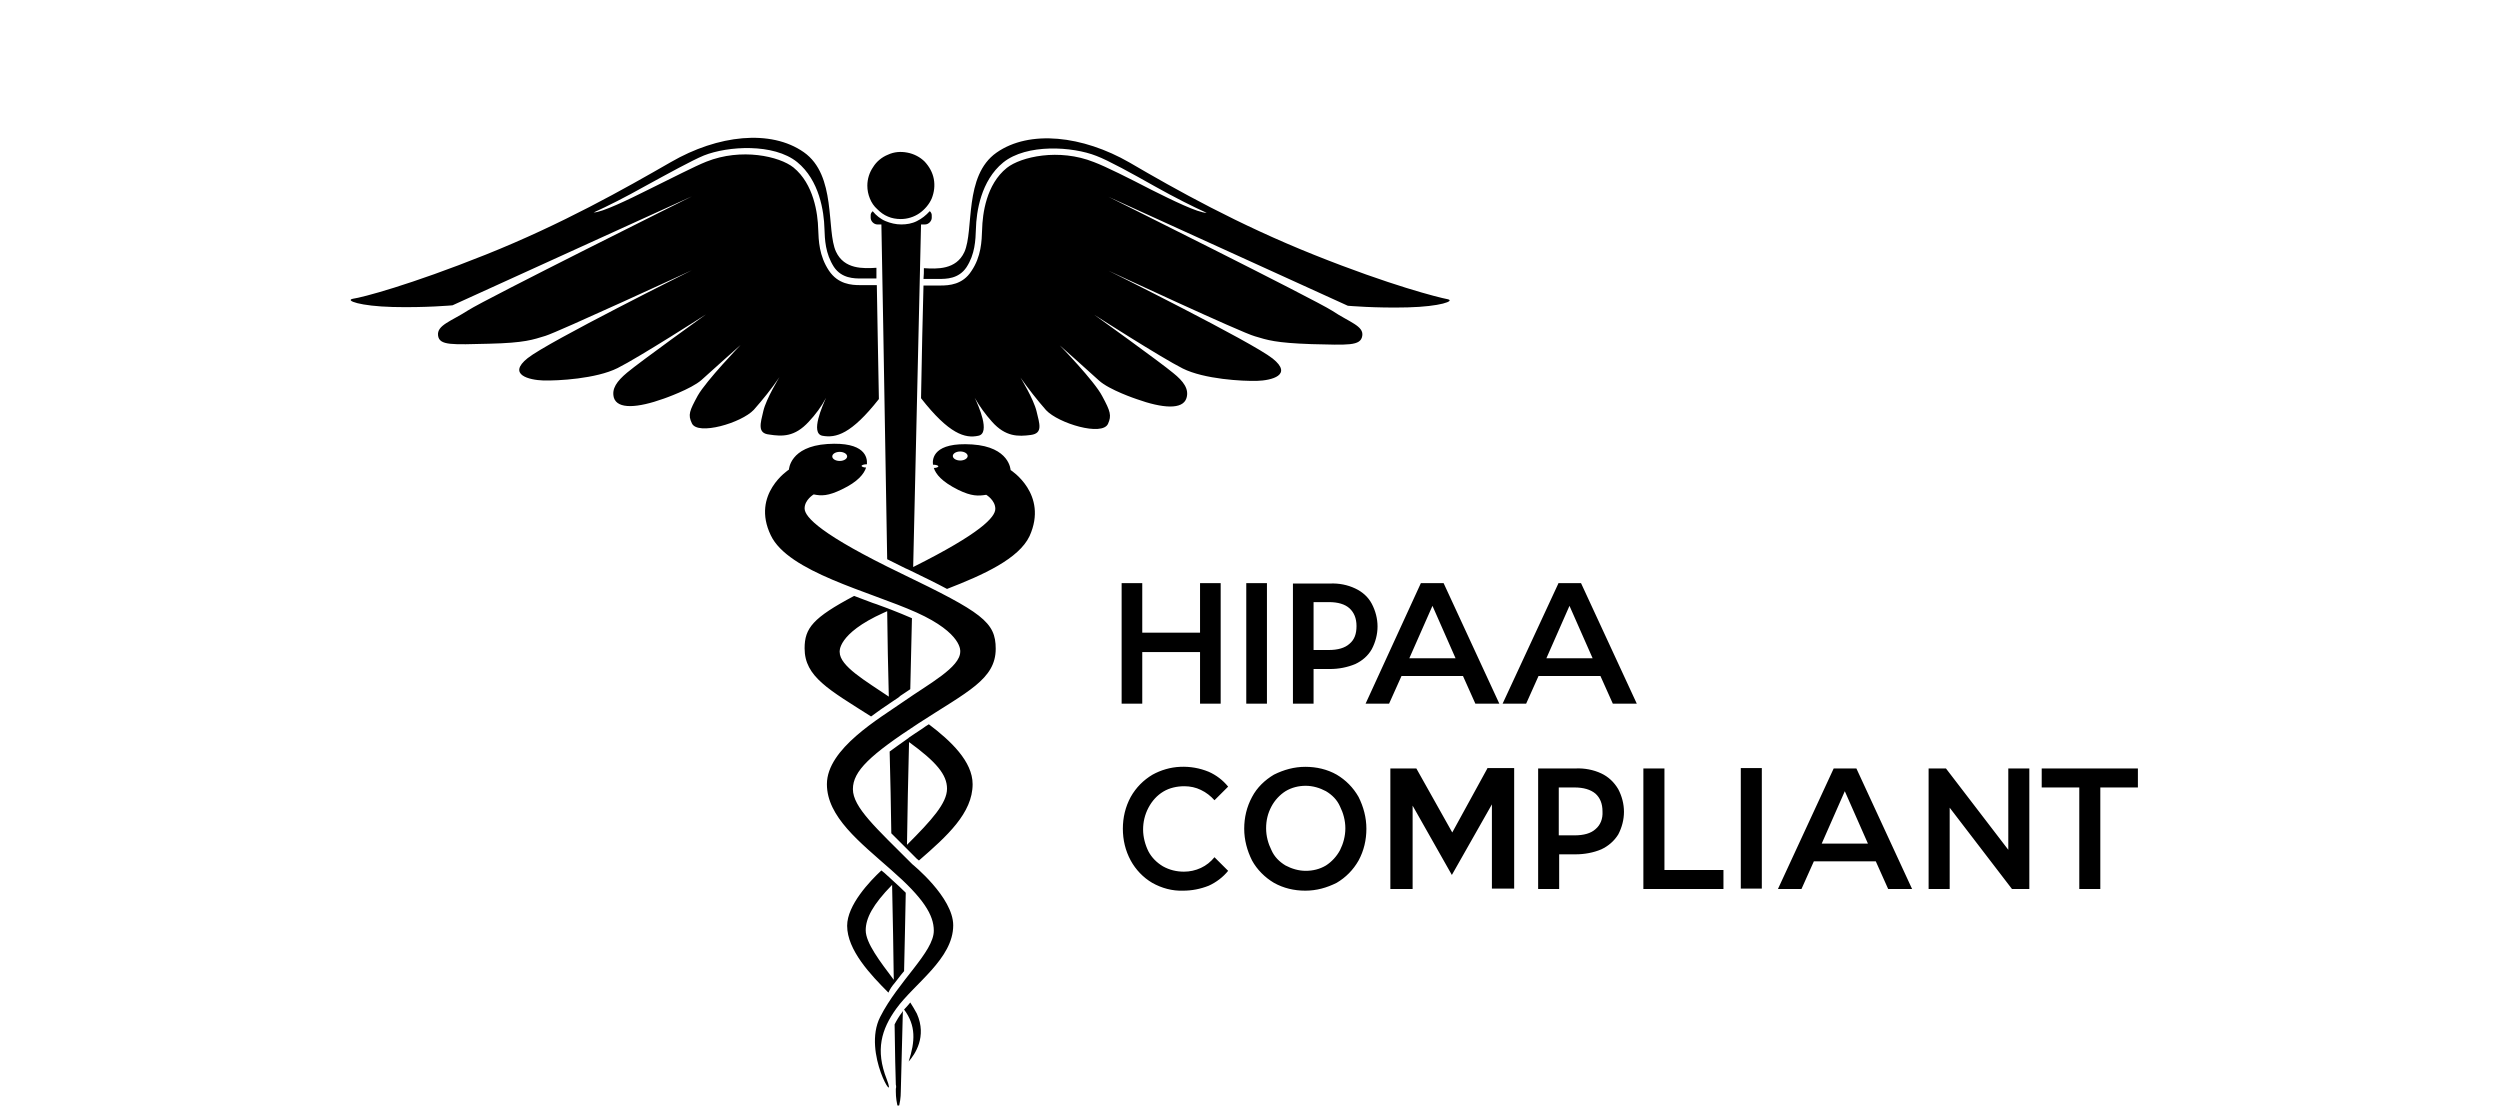 <svg width="63" height="28" viewBox="0 0 63 28" fill="none" xmlns="http://www.w3.org/2000/svg">
<g clip-path="url(#clip0_583_5572)">
<path d="M29.316 19.948C29.472 19.854 29.659 19.813 29.846 19.813C29.992 19.813 30.137 19.844 30.262 19.906C30.397 19.969 30.512 20.062 30.605 20.166L30.949 19.823C30.814 19.657 30.647 19.532 30.46 19.449C30.231 19.355 29.992 19.313 29.742 19.324C29.492 19.334 29.253 19.407 29.045 19.521C28.816 19.657 28.629 19.844 28.494 20.083C28.359 20.333 28.296 20.603 28.296 20.884C28.296 21.165 28.359 21.436 28.494 21.685C28.619 21.914 28.806 22.112 29.035 22.247C29.274 22.382 29.544 22.455 29.815 22.445C30.033 22.445 30.252 22.403 30.46 22.32C30.647 22.236 30.824 22.101 30.949 21.945L30.605 21.602C30.512 21.716 30.397 21.81 30.262 21.872C30.127 21.935 29.981 21.966 29.836 21.966C29.648 21.966 29.472 21.924 29.305 21.831C29.149 21.737 29.024 21.612 28.941 21.456C28.858 21.29 28.806 21.092 28.806 20.905C28.806 20.718 28.848 20.53 28.941 20.354C29.035 20.177 29.16 20.042 29.316 19.948ZM28.785 16.432H30.241V17.732H30.761V14.695H30.241V15.943H28.785V14.695H28.265V17.732H28.785V16.432ZM31.406 17.732H31.927V14.695H31.406V17.732ZM34.153 14.83C33.955 14.736 33.736 14.695 33.518 14.705H32.582V17.732H33.102V16.859H33.518C33.736 16.859 33.955 16.817 34.153 16.734C34.329 16.651 34.475 16.526 34.569 16.359C34.662 16.182 34.714 15.985 34.714 15.787C34.714 15.589 34.662 15.392 34.569 15.215C34.475 15.038 34.329 14.913 34.153 14.83ZM34.007 16.224C33.892 16.328 33.716 16.38 33.487 16.38H33.102V15.173H33.487C33.716 15.173 33.892 15.225 34.007 15.329C34.121 15.434 34.184 15.579 34.184 15.777C34.184 15.974 34.132 16.12 34.007 16.224ZM39.27 14.705L37.866 17.732H38.459L38.771 17.035H40.331L40.643 17.732H41.247L39.842 14.695H39.27V14.705ZM38.969 16.588L39.551 15.267L40.134 16.588H38.969ZM33.684 19.521C33.445 19.386 33.175 19.324 32.894 19.324C32.613 19.324 32.353 19.397 32.103 19.521C31.875 19.657 31.677 19.844 31.552 20.083C31.417 20.333 31.354 20.603 31.354 20.884C31.354 21.165 31.427 21.436 31.552 21.685C31.677 21.914 31.875 22.112 32.103 22.247C32.343 22.382 32.613 22.445 32.894 22.445C33.175 22.445 33.435 22.372 33.684 22.247C33.913 22.112 34.1 21.924 34.236 21.685C34.371 21.436 34.433 21.165 34.433 20.884C34.433 20.603 34.361 20.333 34.236 20.083C34.1 19.844 33.913 19.657 33.684 19.521ZM33.768 21.425C33.684 21.581 33.56 21.716 33.414 21.81C33.258 21.904 33.081 21.945 32.904 21.945C32.727 21.945 32.551 21.893 32.395 21.81C32.239 21.716 32.114 21.591 32.041 21.425C31.958 21.259 31.906 21.071 31.906 20.874C31.906 20.676 31.947 20.499 32.041 20.322C32.124 20.166 32.249 20.031 32.395 19.938C32.551 19.844 32.727 19.802 32.904 19.802C33.081 19.802 33.258 19.854 33.414 19.938C33.57 20.031 33.695 20.156 33.768 20.322C33.851 20.489 33.903 20.676 33.903 20.874C33.903 21.071 33.851 21.259 33.768 21.425ZM51.451 19.365V19.844H52.398V22.403H52.928V19.844H53.875V19.365H51.451ZM50.609 21.415L49.038 19.365H48.601V22.403H49.132V20.354L50.702 22.403H51.139V19.365H50.609V21.415ZM37.481 19.365L36.597 20.978L35.692 19.365H35.037V22.403H35.598V20.302L36.587 22.049L37.596 20.27V22.392H38.157V19.355H37.481V19.365ZM40.352 19.49C40.154 19.397 39.926 19.355 39.707 19.365H38.761V22.403H39.291V21.529H39.707C39.926 21.529 40.154 21.488 40.352 21.404C40.529 21.321 40.675 21.196 40.779 21.03C40.872 20.853 40.924 20.655 40.924 20.458C40.924 20.26 40.872 20.062 40.779 19.886C40.675 19.709 40.529 19.573 40.352 19.49ZM40.206 20.895C40.092 20.999 39.915 21.051 39.676 21.051H39.281V19.844H39.676C39.905 19.844 40.082 19.896 40.206 20C40.321 20.104 40.383 20.25 40.383 20.447C40.394 20.634 40.331 20.791 40.206 20.895ZM36.867 17.035L37.179 17.732H37.783L36.379 14.695H35.806L34.413 17.732H35.005L35.318 17.035H36.867ZM36.098 15.267L36.68 16.588H35.515L36.098 15.267ZM41.944 19.365H41.413V22.403H43.431V21.924H41.944V19.365ZM43.868 22.392H44.398V19.355H43.868V22.392ZM22.544 25.815C22.554 26.543 22.565 27.073 22.575 27.333C22.585 27.365 22.585 27.406 22.575 27.437C22.575 27.479 22.575 27.51 22.575 27.51C22.575 27.656 22.596 27.802 22.637 27.937C22.679 27.802 22.7 27.656 22.7 27.51C22.7 27.458 22.721 26.699 22.752 25.482C22.741 25.492 22.731 25.503 22.731 25.513C22.658 25.607 22.596 25.711 22.544 25.815ZM20.38 10.628C20.547 10.451 20.703 10.243 20.817 10.024C20.734 10.212 20.411 10.919 20.724 10.981C21.067 11.044 21.452 10.94 22.148 10.056C22.128 8.922 22.107 7.934 22.096 7.185H21.722C21.701 7.185 21.691 7.185 21.67 7.185C21.462 7.185 21.119 7.164 20.89 6.821C20.64 6.446 20.63 6.061 20.619 5.78C20.609 5.375 20.505 4.636 19.995 4.22C19.642 3.939 18.685 3.721 17.8 4.074C17.509 4.189 16.927 4.491 16.355 4.771C15.835 5.031 15.169 5.354 14.961 5.354C15.304 5.198 15.762 4.969 16.261 4.688C16.833 4.376 17.436 4.043 17.738 3.918C18.341 3.679 19.496 3.606 20.089 4.085C20.651 4.543 20.765 5.333 20.776 5.76C20.786 6.04 20.796 6.384 21.015 6.727C21.212 7.018 21.524 7.018 21.712 7.018H21.753H22.086C22.086 6.925 22.086 6.841 22.086 6.748C21.753 6.769 21.275 6.789 21.067 6.342C20.817 5.801 21.087 4.418 20.255 3.835C19.423 3.253 18.092 3.398 16.906 4.085C15.73 4.761 14.17 5.645 12.246 6.415C10.321 7.185 9.125 7.497 8.896 7.528C8.678 7.57 9.073 7.715 9.895 7.736C10.717 7.757 11.403 7.694 11.403 7.694L17.436 4.948C17.436 4.948 12.235 7.538 11.799 7.819C11.362 8.1 11.008 8.194 11.039 8.454C11.07 8.714 11.403 8.683 12.319 8.662C13.234 8.641 13.432 8.558 13.744 8.464C14.056 8.37 17.436 6.81 17.436 6.81C17.436 6.81 13.816 8.61 13.296 9.026C12.776 9.442 13.338 9.577 13.692 9.588C14.056 9.598 15.023 9.546 15.564 9.275C16.105 9.005 17.79 7.923 17.79 7.923C17.79 7.923 16.126 9.119 15.803 9.39C15.543 9.608 15.408 9.796 15.47 10.024C15.564 10.316 16.063 10.284 16.729 10.045C16.729 10.045 17.416 9.806 17.676 9.577C17.936 9.338 18.664 8.693 18.664 8.693C18.664 8.693 17.8 9.588 17.582 9.972C17.374 10.357 17.332 10.451 17.436 10.669C17.582 10.981 18.685 10.659 18.997 10.326C19.226 10.066 19.444 9.796 19.642 9.504C19.642 9.504 19.309 10.045 19.236 10.357C19.163 10.669 19.08 10.919 19.382 10.95C19.715 11.002 20.026 11.013 20.38 10.628ZM22.44 17.712C22.471 17.691 22.502 17.67 22.533 17.649C22.596 17.608 22.648 17.576 22.689 17.535C22.773 17.483 22.856 17.42 22.939 17.368C22.95 16.775 22.97 16.172 22.981 15.579C22.814 15.506 22.637 15.434 22.45 15.361C22.44 15.361 22.429 15.35 22.419 15.35C22.398 15.34 22.388 15.34 22.367 15.329C22.242 15.288 22.128 15.236 21.992 15.194C21.837 15.132 21.68 15.08 21.524 15.017C20.484 15.569 20.276 15.829 20.276 16.338C20.276 17.056 20.89 17.379 21.951 18.055C22.117 17.93 22.284 17.816 22.44 17.712ZM21.16 16.432C21.16 16.432 21.087 15.974 22.263 15.444C22.294 15.434 22.325 15.413 22.357 15.402C22.367 16.12 22.377 16.838 22.398 17.555C21.816 17.16 21.16 16.786 21.16 16.432ZM22.939 25.263C22.887 25.326 22.835 25.388 22.783 25.44C23.085 25.846 23.064 26.241 22.898 26.751C23.053 26.574 23.366 26.127 23.105 25.544C23.053 25.451 23.002 25.357 22.939 25.263ZM22.461 20.999C22.575 21.113 22.71 21.248 22.846 21.383C22.929 21.467 23.012 21.55 23.105 21.643C23.116 21.654 23.137 21.664 23.157 21.685C23.865 21.071 24.51 20.489 24.51 19.761C24.51 19.189 23.959 18.669 23.407 18.252C23.355 18.284 23.303 18.315 23.251 18.356C23.126 18.44 23.012 18.512 22.908 18.585C22.908 18.585 22.898 18.585 22.898 18.596C22.877 18.616 22.846 18.627 22.825 18.648C22.679 18.752 22.544 18.845 22.419 18.939C22.44 19.636 22.45 20.333 22.461 20.999ZM22.908 18.7C23.594 19.199 23.865 19.521 23.865 19.875C23.865 20.239 23.48 20.666 22.856 21.29C22.866 20.458 22.887 19.594 22.908 18.7ZM26.705 8.703C26.705 8.703 27.433 9.348 27.693 9.588C27.953 9.827 28.639 10.056 28.639 10.056C29.305 10.295 29.805 10.326 29.898 10.035C29.971 9.806 29.825 9.608 29.565 9.4C29.243 9.13 27.578 7.934 27.578 7.934C27.578 7.934 29.264 9.015 29.805 9.286C30.345 9.556 31.313 9.608 31.677 9.598C32.041 9.588 32.592 9.452 32.072 9.036C31.552 8.62 27.932 6.821 27.932 6.821C27.932 6.821 31.302 8.391 31.625 8.475C31.937 8.568 32.135 8.641 33.05 8.672C33.965 8.693 34.288 8.724 34.329 8.464C34.371 8.214 34.007 8.121 33.57 7.83C33.133 7.549 27.932 4.959 27.932 4.959L33.965 7.705C33.965 7.705 34.652 7.767 35.474 7.746C36.295 7.726 36.691 7.58 36.472 7.538C36.254 7.497 35.047 7.195 33.123 6.425C31.198 5.656 29.638 4.782 28.463 4.095C27.287 3.419 25.945 3.263 25.113 3.846C24.281 4.428 24.551 5.801 24.302 6.352C24.094 6.8 23.615 6.779 23.282 6.758C23.282 6.841 23.282 6.935 23.272 7.029H23.615H23.657C23.844 7.029 24.156 7.029 24.354 6.737C24.572 6.404 24.583 6.051 24.593 5.77C24.603 5.343 24.718 4.553 25.28 4.095C25.872 3.617 27.027 3.69 27.63 3.929C27.932 4.043 28.535 4.376 29.108 4.699C29.607 4.979 30.064 5.208 30.408 5.364C30.189 5.364 29.534 5.042 29.014 4.782C28.452 4.491 27.87 4.199 27.568 4.085C26.684 3.731 25.727 3.95 25.373 4.23C24.853 4.647 24.759 5.385 24.749 5.791C24.739 6.072 24.728 6.467 24.479 6.831C24.26 7.174 23.917 7.195 23.698 7.195C23.678 7.195 23.667 7.195 23.646 7.195H23.272C23.251 7.944 23.23 8.922 23.21 10.035C23.917 10.94 24.323 11.054 24.655 10.981C24.968 10.919 24.655 10.212 24.562 10.024C24.687 10.243 24.832 10.441 24.999 10.628C25.342 11.013 25.664 11.002 25.977 10.961C26.289 10.919 26.195 10.68 26.122 10.368C26.049 10.056 25.716 9.515 25.716 9.515C25.914 9.796 26.133 10.076 26.361 10.336C26.673 10.669 27.776 11.002 27.922 10.68C28.015 10.472 27.984 10.368 27.776 9.983C27.578 9.598 26.705 8.703 26.705 8.703ZM22.7 5.52C22.866 5.52 23.033 5.468 23.168 5.375C23.303 5.281 23.418 5.146 23.48 5C23.542 4.844 23.563 4.678 23.532 4.511C23.501 4.345 23.418 4.199 23.303 4.074C23.189 3.96 23.033 3.877 22.866 3.846C22.7 3.814 22.533 3.825 22.377 3.898C22.221 3.96 22.086 4.074 22.003 4.21C21.909 4.345 21.857 4.511 21.857 4.678C21.857 4.792 21.878 4.896 21.92 5C21.961 5.104 22.024 5.198 22.107 5.271C22.19 5.354 22.273 5.416 22.377 5.458C22.471 5.5 22.585 5.52 22.7 5.52ZM25.467 11.845C25.467 11.845 25.446 11.262 24.499 11.2C23.532 11.137 23.49 11.553 23.511 11.71C23.584 11.71 23.646 11.73 23.646 11.751C23.646 11.772 23.594 11.793 23.532 11.793C23.584 11.949 23.73 12.136 24.146 12.344C24.489 12.511 24.655 12.5 24.853 12.469C24.853 12.469 25.082 12.604 25.082 12.823C25.082 13.031 24.718 13.436 23.012 14.289C23.116 9.692 23.21 5.656 23.21 5.656H23.314C23.355 5.656 23.397 5.635 23.428 5.604C23.459 5.572 23.48 5.531 23.48 5.489V5.437C23.48 5.416 23.48 5.395 23.47 5.375C23.459 5.354 23.449 5.333 23.428 5.323C23.334 5.427 23.23 5.51 23.105 5.572C22.981 5.635 22.846 5.656 22.71 5.656C22.575 5.656 22.44 5.624 22.315 5.572C22.19 5.52 22.076 5.427 21.992 5.323C21.972 5.343 21.961 5.354 21.951 5.375C21.941 5.395 21.941 5.416 21.941 5.437V5.489C21.941 5.531 21.961 5.572 21.992 5.604C22.024 5.635 22.065 5.656 22.107 5.656H22.211C22.211 5.656 22.284 9.577 22.357 14.092C22.502 14.164 22.648 14.237 22.814 14.32C22.835 14.331 22.866 14.341 22.887 14.352C23.272 14.539 23.594 14.695 23.865 14.841C24.78 14.487 25.675 14.081 25.945 13.509C26.424 12.448 25.467 11.845 25.467 11.845ZM24.198 11.605C24.094 11.605 24.011 11.553 24.011 11.491C24.011 11.429 24.094 11.377 24.198 11.377C24.302 11.377 24.385 11.429 24.385 11.491C24.385 11.553 24.302 11.605 24.198 11.605ZM22.544 24.774C22.627 24.671 22.7 24.567 22.783 24.473C22.794 23.88 22.814 23.214 22.825 22.497C22.721 22.392 22.606 22.288 22.481 22.174C22.44 22.143 22.409 22.101 22.367 22.07C22.315 22.018 22.263 21.976 22.211 21.935C21.92 22.205 21.348 22.808 21.348 23.329C21.348 23.942 21.941 24.567 22.388 25.014C22.429 24.92 22.481 24.847 22.544 24.774ZM22.481 22.299C22.502 23.183 22.513 23.994 22.523 24.691C22.18 24.234 21.816 23.765 21.816 23.443C21.816 23.141 21.992 22.798 22.481 22.299ZM22.721 14.456C20.692 13.478 20.276 13.031 20.276 12.812C20.276 12.594 20.505 12.459 20.505 12.459C20.703 12.5 20.869 12.5 21.212 12.334C21.628 12.136 21.774 11.938 21.826 11.782C21.764 11.782 21.712 11.761 21.712 11.741C21.712 11.72 21.774 11.699 21.847 11.699V11.689C21.857 11.533 21.805 11.127 20.848 11.189C19.902 11.252 19.881 11.834 19.881 11.834C19.881 11.834 18.924 12.448 19.423 13.488C19.86 14.414 21.909 14.903 23.095 15.434C24.271 15.964 24.198 16.422 24.198 16.422C24.198 16.817 23.407 17.233 22.783 17.67C22.159 18.107 20.838 18.866 20.838 19.761C20.838 20.582 21.66 21.217 22.461 21.924C23.272 22.632 23.532 23.058 23.532 23.453C23.532 23.994 22.637 24.723 22.18 25.628C21.722 26.532 22.627 27.937 22.346 27.198C22.055 26.46 22.211 25.939 22.585 25.419C23.043 24.785 24.021 24.161 24.021 23.318C24.021 22.611 22.991 21.779 22.991 21.779C22.076 20.863 21.493 20.343 21.493 19.886C21.493 19.428 21.93 19.022 23.157 18.221C24.375 17.431 25.092 17.119 25.092 16.349C25.092 15.673 24.749 15.434 22.721 14.456ZM21.16 11.387C21.264 11.387 21.348 11.439 21.348 11.502C21.348 11.564 21.264 11.616 21.16 11.616C21.056 11.616 20.973 11.564 20.973 11.502C20.973 11.439 21.056 11.387 21.16 11.387ZM46.209 19.365L44.804 22.403H45.397L45.709 21.706H47.27L47.582 22.403H48.185L46.781 19.365H46.209ZM45.907 21.259L46.489 19.938L47.072 21.259H45.907Z" fill="black"/>
</g>
<defs>
<clipPath id="clip0_583_5572">
<rect width="62.412" height="27.718" fill="white" transform="translate(0.128 0.141)"/>
</clipPath>
</defs>
</svg>
